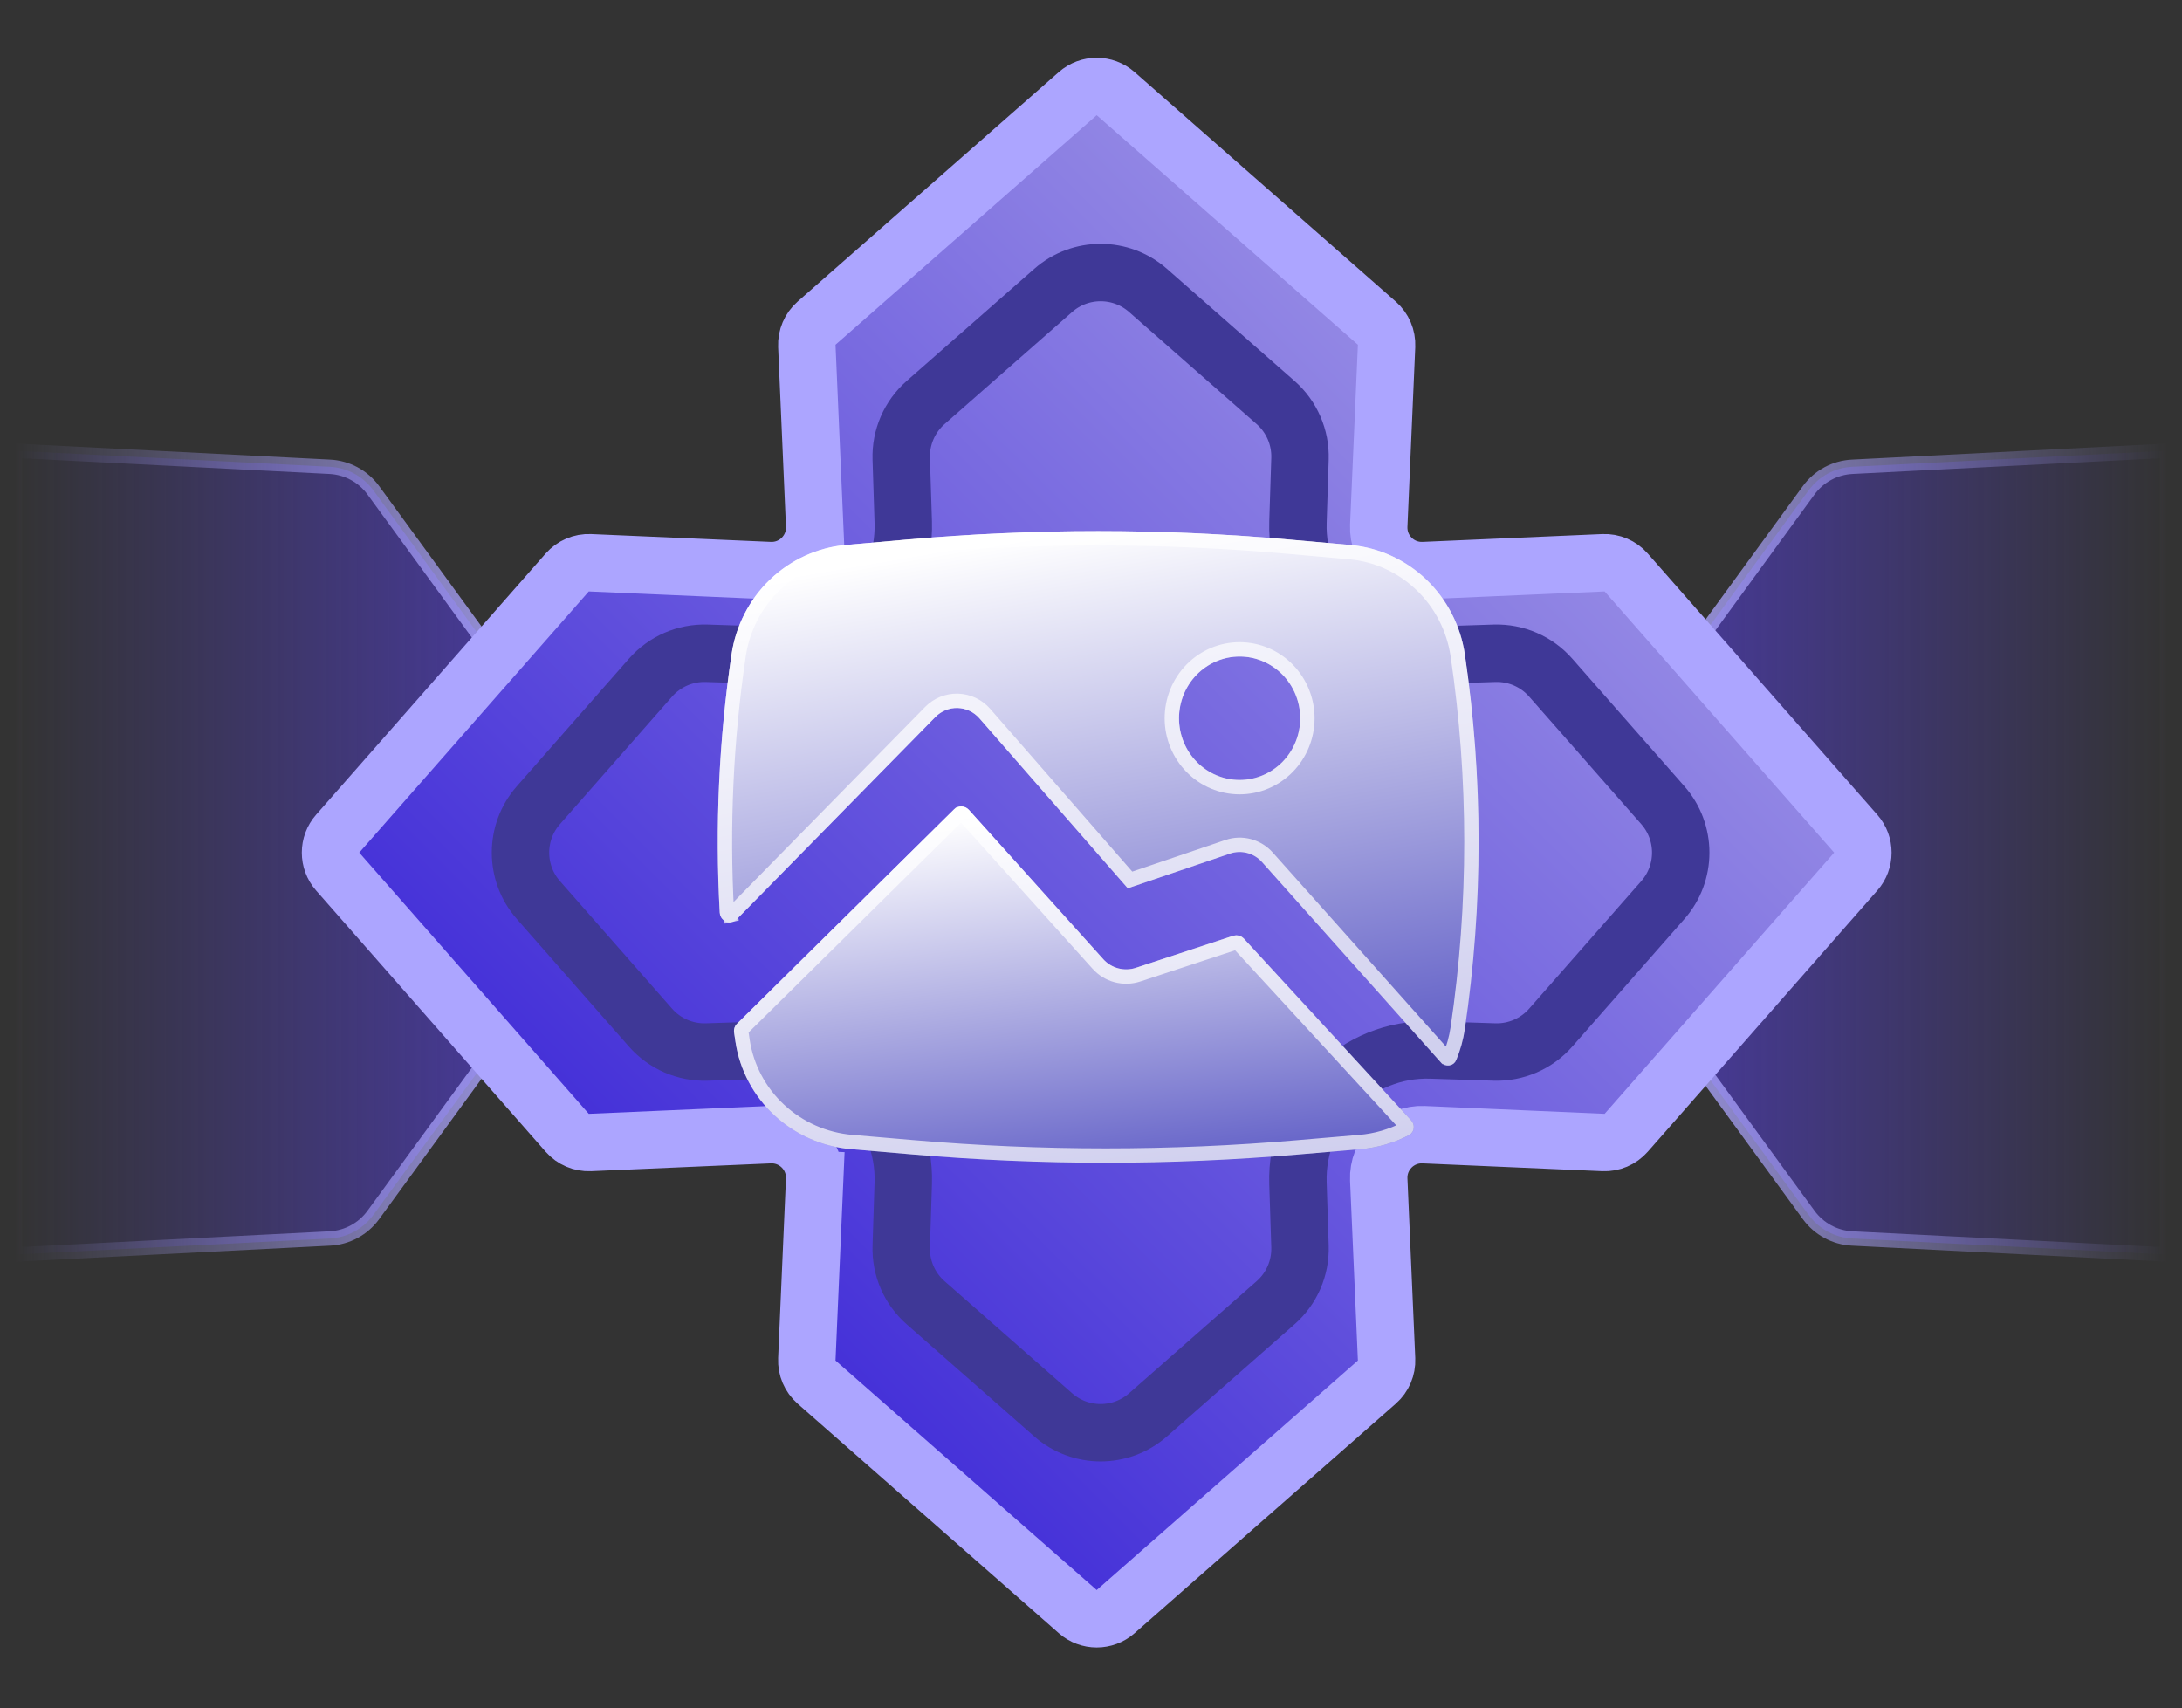 <svg width="152" height="119" viewBox="0 0 152 119" fill="none" xmlns="http://www.w3.org/2000/svg">
<rect x="0" y="0" width="152" height="119" fill="#333333" stroke="none"/>
<path d="M117.768 45.435L125.995 34.155C126.706 33.181 127.819 32.579 129.023 32.518L151 31.398V87.397L129.023 86.277C127.819 86.216 126.706 85.614 125.995 84.639L117.768 73.36C117.269 72.675 117 71.85 117 71.003V47.792C117 46.945 117.269 46.119 117.768 45.435Z" fill="url(#paint0_linear_2809_265)" stroke="url(#paint1_linear_2809_265)"/>
<path d="M34.232 45.435L26.005 34.155C25.294 33.181 24.181 32.579 22.977 32.518L1 31.398V87.397L22.977 86.277C24.181 86.216 25.294 85.614 26.005 84.639L34.232 73.36C34.731 72.675 35 71.85 35 71.003V47.792C35 46.945 34.731 46.119 34.232 45.435Z" fill="url(#paint2_linear_2809_265)" stroke="url(#paint3_linear_2809_265)"/>
<path d="M56.749 82.173L54.751 82.086L56.749 82.173C56.825 80.415 55.379 78.969 53.621 79.045L53.708 81.043L53.621 79.045L41.101 79.59C40.496 79.616 39.911 79.367 39.512 78.912L23.523 60.717C22.859 59.962 22.859 58.832 23.523 58.077L39.512 39.882C39.911 39.427 40.496 39.178 41.101 39.204L53.621 39.749L53.708 37.751L53.621 39.749C55.379 39.825 56.825 38.379 56.749 36.621L54.751 36.708L56.749 36.621L56.204 24.101C56.178 23.496 56.427 22.911 56.882 22.512L75.077 6.523C75.832 5.859 76.962 5.859 77.717 6.523L95.912 22.512C96.367 22.911 96.616 23.496 96.59 24.101L96.045 36.621C95.969 38.379 97.415 39.825 99.173 39.749L111.693 39.204C112.298 39.178 112.883 39.427 113.282 39.882L129.271 58.077C129.935 58.832 129.935 59.962 129.271 60.717L113.282 78.912C112.883 79.367 112.298 79.616 111.693 79.59L99.173 79.045C97.415 78.969 95.969 80.415 96.045 82.173L96.59 94.693C96.616 95.298 96.367 95.882 95.912 96.282L77.717 112.271C76.962 112.935 75.832 112.935 75.077 112.271L56.882 96.282C56.427 95.882 56.178 95.298 56.204 94.693L56.749 82.173Z" fill="url(#paint4_linear_2809_265)" stroke="#ACA5FF" stroke-width="4"/>
<path d="M37.502 62.698C35.843 60.81 35.843 57.985 37.502 56.097L45.315 47.206C46.301 46.084 47.737 45.461 49.23 45.509L53.639 45.65C58.832 45.816 63.087 41.561 62.921 36.367L62.781 31.959C62.733 30.466 63.355 29.03 64.477 28.043L73.368 20.23C75.256 18.571 78.082 18.571 79.97 20.23L88.861 28.043C89.983 29.03 90.605 30.466 90.558 31.959L90.417 36.367C90.251 41.561 94.506 45.816 99.7 45.65L104.108 45.509C105.601 45.461 107.037 46.084 108.023 47.206L115.837 56.097C117.495 57.985 117.495 60.81 115.837 62.698L108.023 71.589C107.037 72.711 105.601 73.334 104.108 73.286L99.7 73.145C94.506 72.979 90.251 77.234 90.417 82.428L90.558 86.836C90.605 88.329 89.983 89.765 88.861 90.751L79.97 98.565C78.082 100.224 75.256 100.224 73.368 98.565L64.477 90.751C63.355 89.765 62.733 88.329 62.781 86.836L62.921 82.428C63.087 77.234 58.832 72.979 53.639 73.145L49.23 73.286C47.737 73.334 46.301 72.711 45.315 71.589L37.502 62.698Z" stroke="#3F3897" stroke-width="4"/>
<path fill-rule="evenodd" clip-rule="evenodd" d="M63.181 37.589C72.045 36.804 80.959 36.804 89.823 37.589L94.074 37.967C96.05 38.142 97.91 38.99 99.356 40.373C100.802 41.756 101.748 43.595 102.043 45.593C103.319 54.24 103.319 63.033 102.043 71.68C101.93 72.437 101.727 73.162 101.446 73.841C101.26 74.292 100.686 74.36 100.359 73.999L87.915 60.055C87.64 59.747 87.282 59.527 86.887 59.422C86.491 59.316 86.074 59.33 85.686 59.462L78.561 61.881L68.228 50.042C68.037 49.823 67.803 49.646 67.543 49.522C67.282 49.398 66.999 49.33 66.712 49.321C66.424 49.312 66.138 49.364 65.87 49.472C65.603 49.58 65.36 49.743 65.157 49.95L51.325 64.037C51.231 64.136 51.111 64.204 50.979 64.234C50.847 64.264 50.71 64.254 50.584 64.205C50.458 64.157 50.349 64.072 50.269 63.961C50.19 63.85 50.144 63.718 50.137 63.581C49.804 57.571 50.079 51.542 50.959 45.59C51.253 43.592 52.2 41.753 53.645 40.37C55.091 38.987 56.951 38.139 58.928 37.964L63.181 37.589ZM82.13 50.036C82.13 48.895 82.575 47.802 83.367 46.995C84.159 46.189 85.233 45.736 86.353 45.736C87.472 45.736 88.546 46.189 89.338 46.995C90.13 47.802 90.575 48.895 90.575 50.036C90.575 51.176 90.13 52.27 89.338 53.077C88.546 53.883 87.472 54.336 86.353 54.336C85.233 54.336 84.159 53.883 83.367 53.077C82.575 52.27 82.13 51.176 82.13 50.036Z" fill="url(#paint5_linear_2809_265)"/>
<path d="M63.225 38.087L63.225 38.087C72.06 37.304 80.944 37.304 89.779 38.087L94.029 38.465L94.03 38.465C95.891 38.63 97.646 39.429 99.01 40.734C100.375 42.04 101.269 43.777 101.548 45.666L101.548 45.666C102.817 54.264 102.817 63.008 101.548 71.607C101.441 72.323 101.25 73.009 100.984 73.65L100.984 73.651C100.962 73.703 100.928 73.724 100.888 73.729C100.843 73.735 100.782 73.721 100.731 73.665C100.731 73.664 100.73 73.664 100.73 73.664L88.288 59.722L88.288 59.722C87.948 59.342 87.506 59.069 87.015 58.938C86.524 58.808 86.006 58.825 85.525 58.988L85.525 58.989L78.718 61.3L68.605 49.713C68.605 49.713 68.605 49.713 68.605 49.713C68.369 49.443 68.081 49.224 67.757 49.07C67.434 48.917 67.084 48.832 66.727 48.821C66.37 48.81 66.014 48.874 65.683 49.008C65.352 49.142 65.051 49.344 64.8 49.6C64.8 49.6 64.8 49.6 64.8 49.6L50.968 63.687L50.968 63.687L50.963 63.692C50.936 63.72 50.903 63.738 50.868 63.746L50.979 64.234L50.868 63.746C50.833 63.754 50.797 63.752 50.763 63.739C50.729 63.726 50.699 63.702 50.675 63.67C50.652 63.638 50.638 63.598 50.636 63.556L50.636 63.554C50.305 57.577 50.579 51.582 51.453 45.663L51.453 45.663C51.732 43.774 52.626 42.037 53.991 40.731C55.355 39.426 57.11 38.627 58.971 38.462C58.971 38.462 58.972 38.462 58.972 38.462L63.225 38.087ZM83.01 46.645C82.126 47.546 81.63 48.766 81.63 50.036C81.63 51.306 82.126 52.526 83.01 53.427C83.895 54.328 85.097 54.836 86.353 54.836C87.608 54.836 88.81 54.328 89.695 53.427C90.579 52.526 91.075 51.306 91.075 50.036C91.075 48.766 90.579 47.546 89.695 46.645C88.81 45.744 87.608 45.236 86.353 45.236C85.097 45.236 83.895 45.744 83.01 46.645Z" stroke="white" stroke-opacity="0.7"/>
<path d="M51.335 71.322C51.258 71.399 51.2 71.492 51.165 71.594C51.131 71.697 51.121 71.805 51.136 71.912L51.235 72.586C51.533 74.543 52.489 76.344 53.949 77.698C55.408 79.053 57.288 79.883 59.283 80.055L63.576 80.423C72.531 81.192 81.531 81.192 90.486 80.423L94.778 80.055C95.956 79.954 97.101 79.623 98.147 79.081C98.537 78.881 98.602 78.373 98.306 78.053L86.651 65.389C86.558 65.287 86.438 65.215 86.304 65.18C86.17 65.145 86.029 65.149 85.898 65.193L79.126 67.422C78.73 67.553 78.304 67.566 77.901 67.459C77.498 67.353 77.135 67.132 76.857 66.824L67.49 56.415C67.426 56.343 67.347 56.286 67.259 56.245C67.171 56.205 67.076 56.183 66.979 56.18C66.882 56.177 66.786 56.194 66.696 56.23C66.606 56.265 66.524 56.319 66.456 56.387L51.335 71.322Z" fill="url(#paint6_linear_2809_265)"/>
<path d="M63.619 79.925L63.618 79.925L59.326 79.557C59.326 79.557 59.326 79.557 59.326 79.557C57.441 79.395 55.666 78.611 54.289 77.332C52.911 76.054 52.01 74.356 51.73 72.512C51.73 72.511 51.73 72.511 51.73 72.511L51.631 71.842C51.631 71.842 51.631 71.841 51.631 71.841C51.627 71.812 51.63 71.782 51.639 71.754C51.648 71.726 51.665 71.699 51.687 71.677C51.687 71.677 51.687 71.677 51.687 71.677L66.807 56.742L66.808 56.742C66.828 56.722 66.852 56.706 66.879 56.695C66.907 56.684 66.936 56.679 66.966 56.68C66.995 56.681 67.024 56.687 67.051 56.7C67.077 56.712 67.1 56.729 67.119 56.75L76.486 67.158L76.486 67.159C76.829 67.539 77.277 67.812 77.773 67.943C78.27 68.074 78.795 68.058 79.283 67.897L86.054 65.668L86.054 65.667C86.094 65.654 86.137 65.653 86.178 65.664C86.218 65.674 86.254 65.696 86.281 65.726L86.283 65.728L97.939 78.392L97.939 78.392C97.983 78.44 97.996 78.495 97.989 78.54C97.983 78.581 97.962 78.614 97.919 78.636L97.917 78.637C96.929 79.149 95.848 79.462 94.736 79.557L94.736 79.557L90.443 79.925L90.443 79.925C81.517 80.692 72.545 80.692 63.619 79.925Z" stroke="white" stroke-opacity="0.7"/>
<defs>
<linearGradient id="paint0_linear_2809_265" x1="117" y1="59.398" x2="151" y2="59.398" gradientUnits="userSpaceOnUse">
<stop stop-color="#543EDB" stop-opacity="0.6"/>
<stop offset="1" stop-color="#543EDB" stop-opacity="0"/>
</linearGradient>
<linearGradient id="paint1_linear_2809_265" x1="109" y1="59.398" x2="151" y2="59.398" gradientUnits="userSpaceOnUse">
<stop stop-color="#ACA5FF"/>
<stop offset="1" stop-color="#ACA5FF" stop-opacity="0"/>
</linearGradient>
<linearGradient id="paint2_linear_2809_265" x1="35" y1="59.398" x2="1" y2="59.398" gradientUnits="userSpaceOnUse">
<stop stop-color="#543EDB" stop-opacity="0.6"/>
<stop offset="1" stop-color="#543EDB" stop-opacity="0"/>
</linearGradient>
<linearGradient id="paint3_linear_2809_265" x1="43" y1="59.398" x2="1" y2="59.398" gradientUnits="userSpaceOnUse">
<stop stop-color="#ACA5FF"/>
<stop offset="1" stop-color="#ACA5FF" stop-opacity="0"/>
</linearGradient>
<linearGradient id="paint4_linear_2809_265" x1="130.679" y1="5.115" x2="48.08" y2="87.998" gradientUnits="userSpaceOnUse">
<stop stop-color="#B9B2EA"/>
<stop offset="1" stop-color="#432FD8"/>
</linearGradient>
<linearGradient id="paint5_linear_2809_265" x1="56.706" y1="39.864" x2="63.4" y2="78.895" gradientUnits="userSpaceOnUse">
<stop stop-color="white"/>
<stop offset="1" stop-color="#6260C7"/>
</linearGradient>
<linearGradient id="paint6_linear_2809_265" x1="57.122" y1="58.089" x2="60.493" y2="84.444" gradientUnits="userSpaceOnUse">
<stop stop-color="white"/>
<stop offset="1" stop-color="#6260C7"/>
</linearGradient>
</defs>
</svg>
